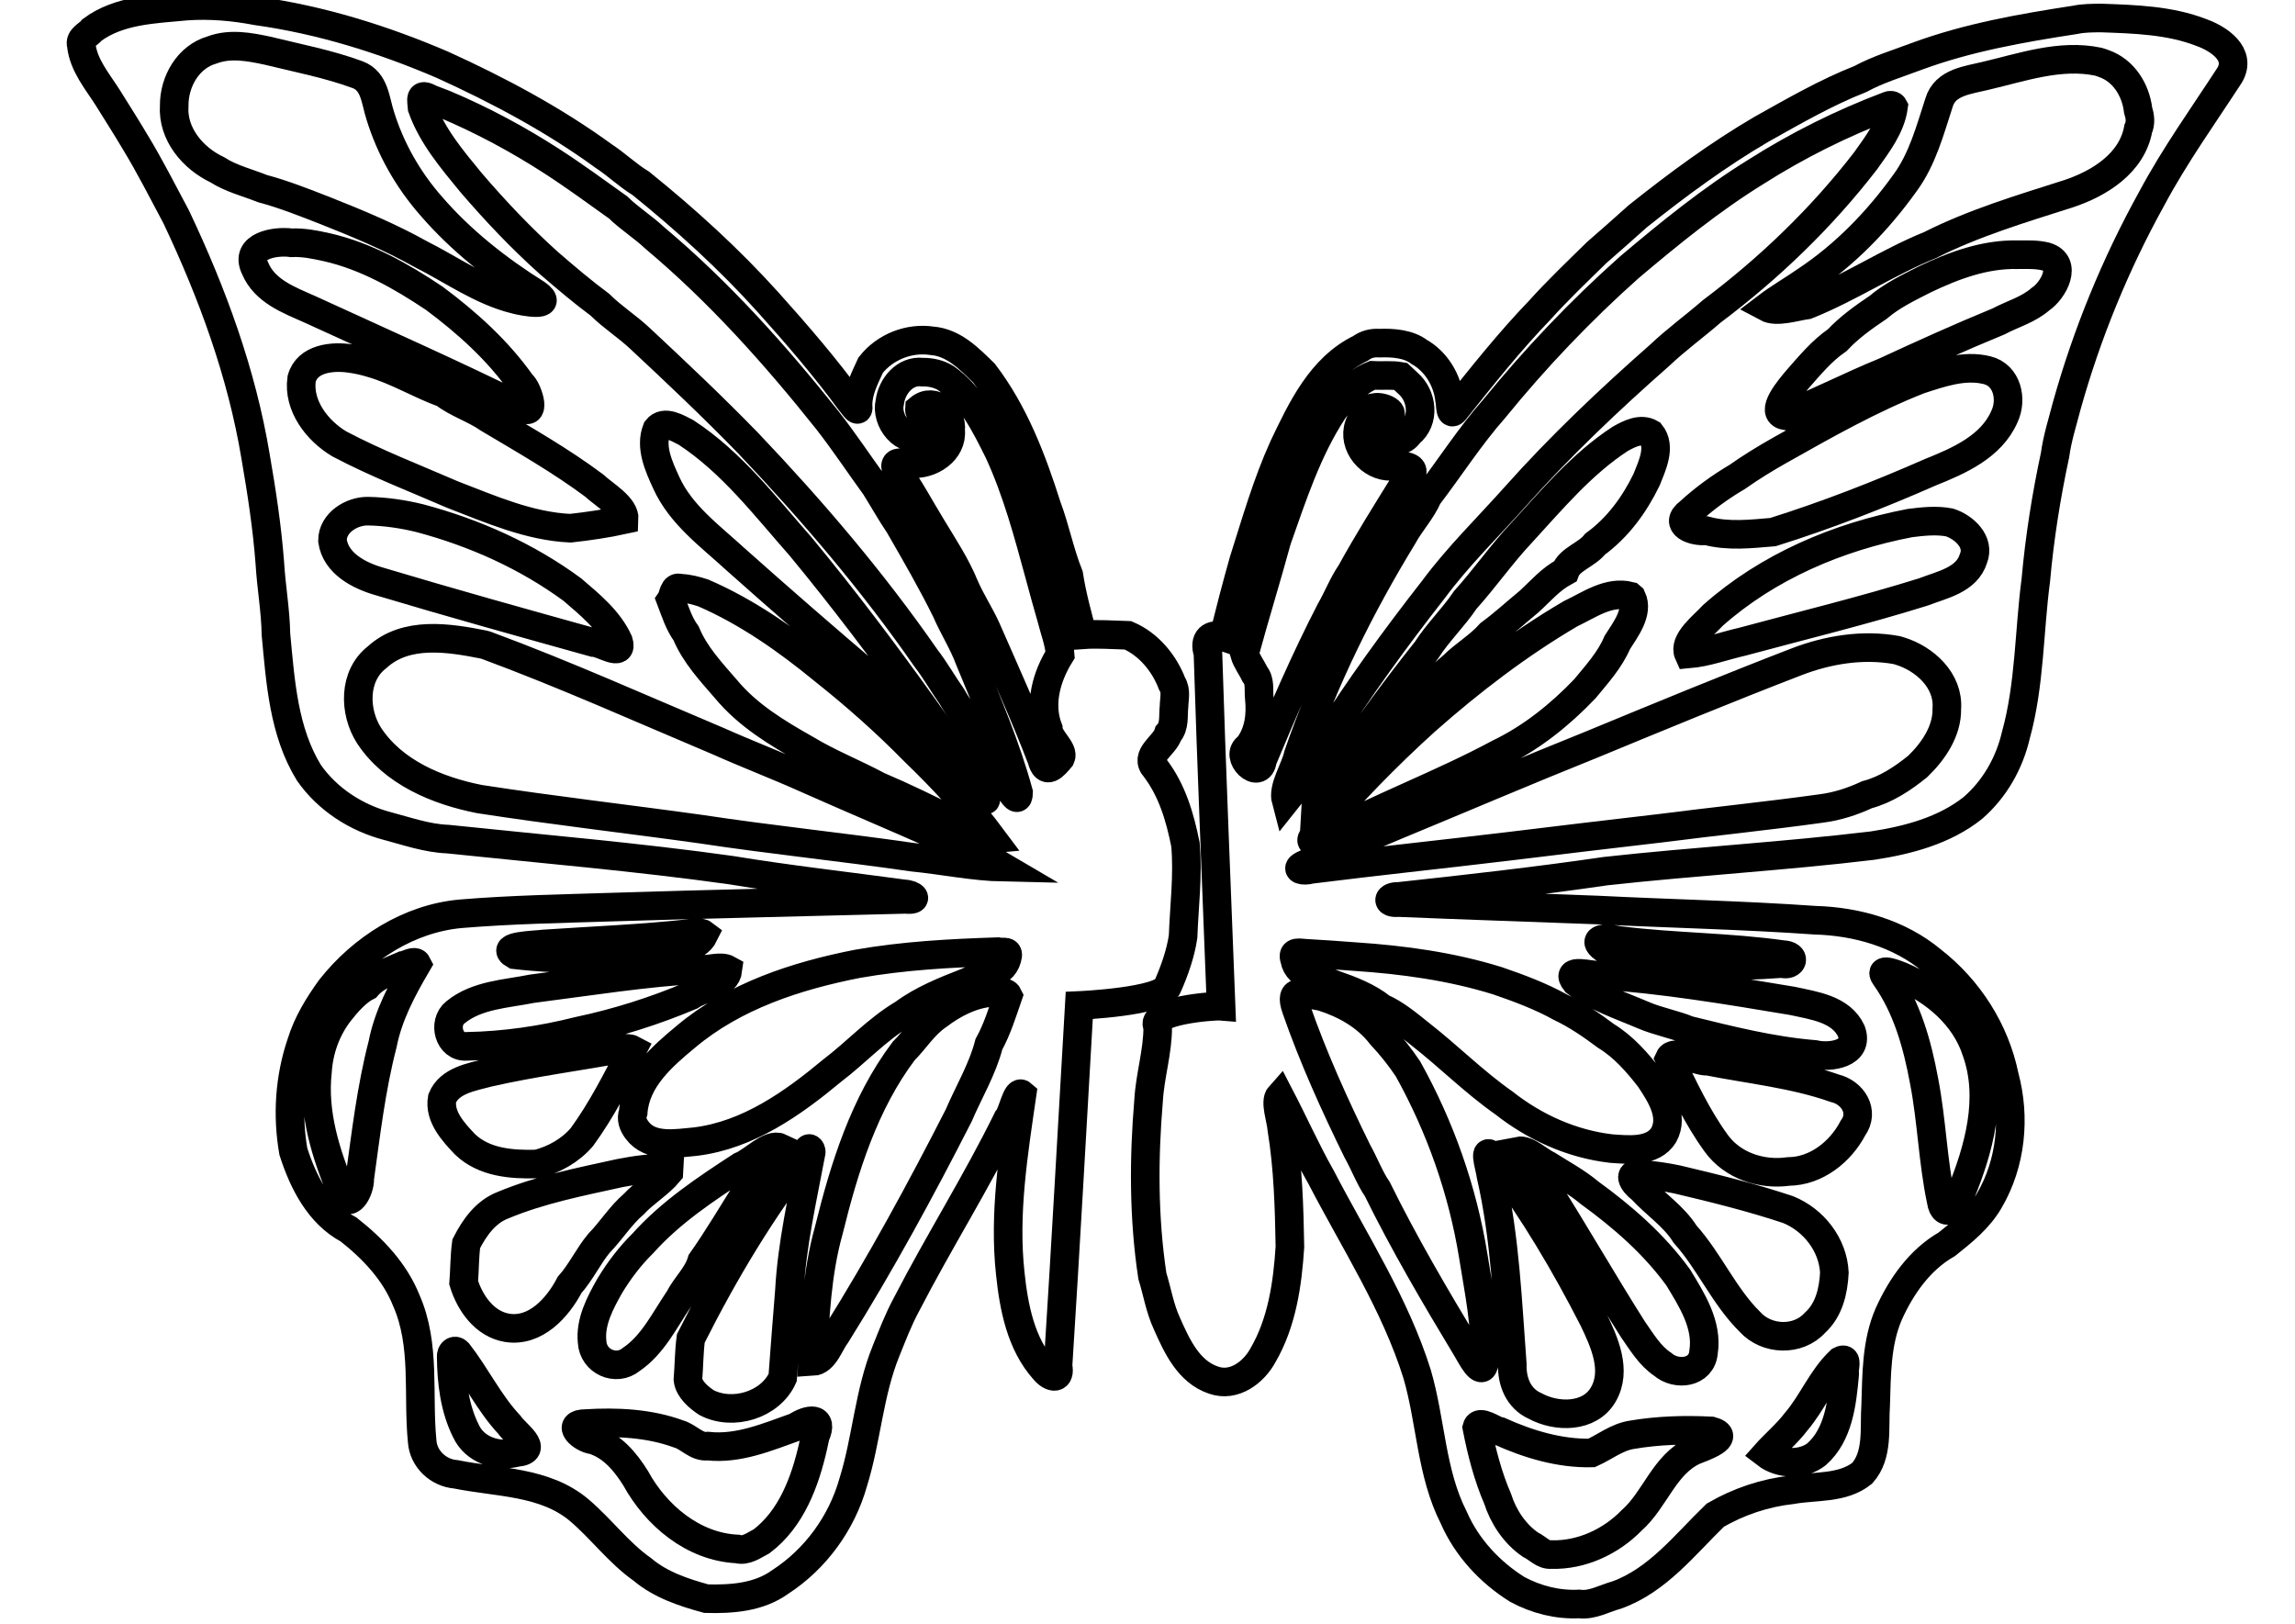 <?xml version="1.0"?>
<!-- Created with xTool Creative Space (https://www.xtool.com/pages/software) -->
<svg xmlns="http://www.w3.org/2000/svg" xmlns:xlink="http://www.w3.org/1999/xlink" xmlns:xcs="https://www.xtool.com/pages/software" version="1.1" preserveAspectRatio="xMinYMin meet" width="133.538mm" height="94.502mm" viewBox="93.913 104.673 133.538 94.502" xcs:version="2.4.27"><style>svg * { vector-effect: non-scaling-stroke; stroke-width: 1px; }</style>
<path transform="matrix(1.661,0.091,-0.091,1.661,100.77,-227.151)" stroke="#000000" fill="none" d="M13.316,199.258C12.202,199.427 10.972,199.52 10.072,200.267C9.951,200.447 9.633,200.571 9.723,200.824C9.836,201.52 10.36,202.062 10.755,202.618C11.101,203.111 11.453,203.602 11.793,204.109C12.355,204.929 12.85,205.791 13.365,206.638C14.773,209.232 15.954,211.97 16.597,214.86C16.877,216.077 17.134,217.303 17.297,218.541C17.391,219.373 17.588,220.191 17.648,221.029C17.895,222.665 18.097,224.405 19.065,225.8C19.765,226.693 20.801,227.283 21.907,227.51C22.612,227.655 23.313,227.862 24.039,227.85C27.358,228.015 30.681,228.111 33.992,228.392C36.017,228.612 38.052,228.727 40.082,228.89C40.427,228.886 40.631,229.101 40.144,229.079C36.739,229.357 33.331,229.613 29.927,229.909C28.16,230.063 26.387,230.19 24.629,230.434C22.843,230.697 21.263,231.829 20.237,233.285C19.84,233.902 19.491,234.548 19.313,235.267C18.968,236.498 18.958,237.812 19.245,239.055C19.645,240.102 20.263,241.186 21.324,241.675C22.203,242.291 23.014,243.051 23.474,244.04C24.246,245.557 24.046,247.301 24.299,248.931C24.374,249.546 24.928,250.006 25.538,250.019C27.008,250.235 28.648,250.087 29.904,251.026C30.716,251.639 31.367,252.443 32.236,252.986C32.896,253.486 33.726,253.712 34.524,253.883C35.412,253.856 36.345,253.742 37.063,253.166C38.262,252.294 39.109,250.983 39.432,249.538C39.82,248.005 39.809,246.393 40.327,244.889C40.522,244.318 40.697,243.764 40.956,243.217C41.963,240.974 43.165,238.821 44.126,236.557C44.302,236.346 44.382,235.503 44.587,235.665C44.4,237.746 44.175,239.859 44.517,241.94C44.706,243.118 45.019,244.379 45.887,245.249C46.16,245.543 46.488,245.552 46.362,245.084C46.402,240.873 46.399,236.663 46.414,232.452C46.414,232.452 49.316,232.163 49.467,231.607C49.678,231.042 49.853,230.448 49.909,229.848C49.889,228.775 49.971,227.692 49.815,226.627C49.577,225.698 49.249,224.767 48.619,224.025C48.18,223.599 48.899,223.223 49.004,222.786C49.225,222.511 49.131,222.156 49.152,221.83C49.142,221.559 49.212,221.269 49.039,221.034C48.724,220.327 48.139,219.698 47.408,219.432C46.88,219.447 46.349,219.433 45.824,219.5C45.601,218.821 45.372,218.136 45.226,217.441C44.87,216.68 44.666,215.85 44.326,215.078C43.718,213.473 43.003,211.867 41.879,210.551C41.339,210.078 40.76,209.537 39.995,209.52C39.185,209.446 38.371,209.824 37.905,210.487C37.732,210.932 37.515,211.391 37.539,211.889C37.607,212.271 37.387,211.916 37.26,211.797C36.31,210.635 35.264,209.55 34.201,208.488C32.76,207.053 31.176,205.766 29.528,204.578C29.054,204.326 28.649,203.969 28.178,203.696C26.359,202.519 24.383,201.6 22.368,200.815C20.247,200.04 18.038,199.481 15.784,199.292C14.966,199.182 14.136,199.155 13.316,199.258ZM16.228,200.658C17.299,200.86 18.39,201.005 19.432,201.326C20.046,201.52 20.098,202.201 20.297,202.709C20.72,203.855 21.391,204.895 22.244,205.767C23.364,206.929 24.698,207.863 26.106,208.642C26.784,209.079 25.638,208.937 25.361,208.875C24.149,208.646 23.093,207.957 21.975,207.471C20.88,206.934 19.722,206.524 18.572,206.14C17.831,205.897 17.085,205.645 16.323,205.486C15.794,205.306 15.213,205.201 14.708,204.914C13.836,204.558 13.072,203.754 13.083,202.764C13.029,201.92 13.474,201.022 14.306,200.737C14.914,200.47 15.594,200.559 16.228,200.658ZM22.532,202.194C23.869,202.674 25.163,203.281 26.396,203.986C27.206,204.448 27.992,204.964 28.782,205.463C29.182,205.818 29.698,206.101 30.123,206.461C32.468,208.22 34.549,210.305 36.495,212.491C37.125,213.213 37.698,213.983 38.302,214.726C38.597,215.146 38.888,215.604 39.207,216.024C39.829,216.98 40.456,217.935 41.015,218.93C41.291,219.486 41.666,220 41.916,220.577C42.631,222.068 43.365,223.561 43.888,225.132C43.913,225.709 43.43,224.758 43.288,224.605C42.941,224.147 42.672,223.629 42.285,223.202C42.061,222.751 41.654,222.355 41.376,221.909C41.043,221.488 40.749,221.024 40.392,220.61C38.392,218.041 36.141,215.677 33.774,213.446C32.485,212.256 31.146,211.124 29.801,210C29.33,209.603 28.794,209.307 28.334,208.897C27.694,208.475 27.081,208.008 26.476,207.542C25.456,206.725 24.496,205.816 23.59,204.869C22.891,204.106 22.15,203.324 21.746,202.363C21.709,202.082 21.608,201.828 22.016,202.028C22.189,202.081 22.361,202.138 22.532,202.194ZM18.694,207.412C20.069,207.647 21.344,208.281 22.532,208.986C23.725,209.776 24.856,210.688 25.747,211.815C25.95,211.939 26.342,212.917 25.844,212.666C23.326,211.588 20.763,210.618 18.215,209.613C17.469,209.329 16.602,209.066 16.223,208.29C15.783,207.512 16.882,207.275 17.437,207.323C17.859,207.279 18.278,207.344 18.694,207.412ZM40.554,210.797C41.473,211.372 42.025,212.358 42.547,213.277C43.251,214.609 43.721,216.047 44.195,217.472C44.359,217.983 44.52,218.445 44.699,218.966C44.827,219.382 45.022,219.811 45.076,220.233C44.642,221.023 44.419,221.993 44.805,222.848C44.832,223.207 45.408,223.549 45.292,223.837C45.078,224.123 44.808,224.493 44.631,223.922C43.952,222.4 43.179,220.921 42.428,219.435C42.178,218.965 41.848,218.517 41.606,218.031C41.263,217.306 40.784,216.669 40.336,216.008C39.892,215.366 39.489,214.691 38.998,214.085C38.839,213.711 39.3,213.887 39.509,213.845C40.178,213.88 40.938,213.332 40.821,212.605C40.865,212.029 40.172,211.464 39.688,211.917C39.679,212.232 40.39,212.501 39.871,212.844C39.216,213.206 38.522,212.392 38.643,211.745C38.682,211.181 39.112,210.595 39.726,210.633C40.011,210.614 40.302,210.658 40.554,210.797ZM20.499,211.382C21.384,211.59 22.19,212.032 23.059,212.291C23.504,212.607 24.156,212.773 24.655,213.083C25.948,213.761 27.262,214.414 28.479,215.223C28.844,215.53 29.598,215.893 29.594,216.357C28.984,216.526 28.352,216.654 27.726,216.758C26.284,216.77 24.905,216.248 23.551,215.81C22.195,215.308 20.813,214.861 19.498,214.256C18.7,213.838 17.974,213.003 18.056,212.053C18.217,211.319 19.097,211.193 19.724,211.252C19.986,211.272 20.245,211.319 20.499,211.382ZM31.587,213.193C33.238,214.148 34.49,215.622 35.813,216.966C37.418,218.705 38.945,220.516 40.426,222.361C41.127,223.24 41.809,224.132 42.508,225.012C42.64,225.164 42.967,225.717 42.571,225.309C41.183,224.035 39.948,222.6 38.51,221.381C36.843,220.115 35.191,218.831 33.554,217.526C32.626,216.761 31.56,216.082 30.988,214.983C30.698,214.43 30.345,213.768 30.558,213.135C30.795,212.788 31.3,213.068 31.587,213.193ZM22.457,216.697C24.389,217.099 26.262,217.817 27.917,218.9C28.556,219.392 29.244,219.885 29.627,220.619C29.84,221.19 29.035,220.684 28.752,220.706C26.22,220.148 23.686,219.591 21.166,218.983C20.453,218.822 19.598,218.445 19.443,217.648C19.403,217.023 20.059,216.567 20.635,216.549C21.245,216.528 21.859,216.583 22.457,216.697ZM32.487,218.762C34.058,219.341 35.497,220.24 36.842,221.226C38.006,222.049 39.134,222.945 40.19,223.91C41.223,224.801 42.206,225.756 43.079,226.805C42.684,226.867 42.156,226.406 41.701,226.278C40.8,225.887 39.883,225.5 38.968,225.169C38.116,224.77 37.215,224.473 36.381,224.029C35.329,223.509 34.272,222.947 33.466,222.074C32.913,221.501 32.321,220.937 31.972,220.211C31.698,219.875 31.548,219.465 31.373,219.073C31.469,218.914 31.431,218.567 31.694,218.644C31.963,218.637 32.228,218.696 32.487,218.762ZM25.018,221.009C27.816,221.873 30.551,222.928 33.307,223.915C34.346,224.312 35.411,224.653 36.452,225.053C38.041,225.658 39.643,226.231 41.232,226.836C42.019,227.072 42.788,227.393 43.517,227.77C42.45,227.806 41.384,227.64 40.318,227.594C37.838,227.372 35.35,227.257 32.872,227.019C30.272,226.8 27.667,226.648 25.07,226.391C23.587,226.181 22.015,225.631 21.092,224.382C20.516,223.581 20.423,222.323 21.226,221.632C22.184,220.654 23.685,220.812 24.922,220.987C24.922,220.987 25.018,221.009 25.018,221.009ZM33.178,230.688C32.939,231.258 32.119,231.299 31.578,231.453C29.94,231.751 28.261,231.861 26.598,231.762C25.996,231.468 27.353,231.381 27.61,231.326C29.311,231.117 31.019,230.958 32.711,230.676C32.859,230.675 33.048,230.597 33.178,230.688ZM43.8,230.962C43.671,231.57 42.892,231.594 42.43,231.859C41.682,232.2 40.924,232.549 40.288,233.077C39.399,233.67 38.715,234.517 37.903,235.206C36.585,236.429 35.095,237.613 33.277,237.94C32.603,238.039 31.719,238.258 31.213,237.657C31.058,237.474 30.966,237.271 31.04,237.032C31.064,235.883 31.944,235.028 32.731,234.3C34.344,232.783 36.469,231.96 38.584,231.423C40.185,231.049 41.826,230.871 43.461,230.729C43.685,230.764 43.887,230.624 43.8,230.962ZM34.08,231.87C34.046,232.428 33.24,232.539 32.83,232.853C31.594,233.456 30.303,233.945 28.974,234.302C27.716,234.694 26.41,234.956 25.096,235.052C24.475,235.135 24.205,234.268 24.637,233.888C25.353,233.233 26.371,233.147 27.272,232.914C29.228,232.555 31.174,232.129 33.153,231.911C33.447,231.915 33.824,231.744 34.08,231.87ZM43.913,232.245C43.745,232.83 43.598,233.43 43.333,233.981C43.155,234.868 42.722,235.68 42.414,236.526C41.23,239.199 39.973,241.842 38.562,244.404C38.337,244.731 38.196,245.357 37.78,245.401C37.784,243.858 37.759,242.303 38.097,240.787C38.518,238.559 39.091,236.288 40.368,234.381C40.746,233.963 41.016,233.437 41.495,233.072C42.014,232.63 42.646,232.257 43.33,232.165C43.501,232.187 43.816,232.065 43.913,232.245ZM23.206,232.269C22.738,233.178 22.299,234.117 22.157,235.14C21.842,236.701 21.747,238.291 21.615,239.874C21.656,240.276 21.286,241.062 21.004,240.365C20.383,239.077 19.853,237.676 19.935,236.221C19.939,235.47 20.164,234.711 20.595,234.095C20.805,233.791 21.148,233.345 21.505,233.143C21.803,232.757 22.299,232.562 22.728,232.345C22.85,232.326 23.123,232.123 23.206,232.269ZM30.893,234.848C30.414,235.923 29.936,237.01 29.296,237.999C28.92,238.492 28.361,238.847 27.777,239.027C26.899,239.099 25.928,239.082 25.224,238.475C24.795,238.069 24.262,237.556 24.341,236.916C24.563,236.277 25.322,236.118 25.897,235.93C27.438,235.486 29.022,235.197 30.576,234.819C30.681,234.821 30.795,234.802 30.893,234.848ZM36.238,237.99C35.94,238.506 35.495,238.937 35.207,239.468C34.715,240.351 34.25,241.253 33.715,242.109C33.591,242.621 33.212,242.98 32.998,243.463C32.535,244.228 32.177,245.114 31.447,245.67C30.939,246.138 30.113,245.815 30.043,245.13C29.932,244.438 30.25,243.754 30.55,243.148C30.844,242.593 31.198,242.068 31.631,241.591C32.544,240.452 33.731,239.569 34.902,238.712C35.298,238.534 35.868,237.839 36.238,237.99ZM37.329,238.123C37.118,239.732 36.837,241.339 36.837,242.969C36.807,243.986 36.791,245.003 36.768,246.02C36.387,247.001 35.095,247.462 34.155,247.035C33.872,246.869 33.522,246.604 33.463,246.271C33.475,245.79 33.448,245.3 33.484,244.824C34.514,242.463 35.714,240.169 37.193,238.056C37.245,237.848 37.365,238.046 37.329,238.123ZM32.4,239.065C32.092,239.483 31.582,239.823 31.231,240.247C30.789,240.671 30.502,241.21 30.099,241.671C29.742,242.152 29.522,242.719 29.148,243.189C28.775,244.007 28.049,244.909 27.049,244.805C26.256,244.719 25.703,244.013 25.445,243.314C25.455,242.859 25.425,242.395 25.46,241.947C25.717,241.369 26.07,240.799 26.671,240.529C27.945,239.913 29.329,239.564 30.687,239.186C31.248,239.045 31.82,238.928 32.4,238.928C32.4,238.928 32.4,239.065 32.4,239.065ZM25.383,245.764C26.06,246.542 26.564,247.47 27.312,248.185C27.526,248.48 28.444,249.017 27.621,249.141C26.954,249.348 26.149,249.132 25.808,248.488C25.366,247.713 25.207,246.803 25.151,245.923C25.129,245.778 25.251,245.636 25.383,245.764ZM37.961,248.358C37.75,249.604 37.343,250.927 36.348,251.771C36.093,251.919 35.826,252.159 35.51,252.088C33.969,252.101 32.607,251.074 31.822,249.807C31.433,249.255 30.944,248.727 30.263,248.557C29.882,248.539 29.249,248.042 29.981,247.998C31.064,247.872 32.195,247.862 33.246,248.185C33.609,248.267 33.893,248.623 34.285,248.552C35.363,248.611 36.357,248.116 37.326,247.711C37.74,247.403 38.294,247.282 38.02,247.993C38.002,248.115 37.982,248.237 37.961,248.358Z" fill-rule="nonzero"></path><path transform="matrix(1.662,-0.069,0.069,1.662,47.051,-222.23)" stroke="#000000" fill="none" d="M92.495,201.227C90.61,201.437 88.718,201.688 86.906,202.273C86.234,202.496 85.537,202.671 84.9,202.984C83.691,203.402 82.53,204.01 81.381,204.591C79.818,205.419 78.349,206.413 76.921,207.457C76.427,207.862 75.93,208.272 75.432,208.667C74.728,209.303 74.011,209.931 73.346,210.61C72.26,211.648 71.278,212.784 70.294,213.917C70.048,214.252 70.116,213.781 70.078,213.6C70.036,212.918 69.666,212.239 69.085,211.881C68.723,211.58 68.179,211.519 67.704,211.516C67.463,211.49 67.239,211.535 67.037,211.673C65.631,212.283 64.891,213.713 64.209,215C63.572,216.262 63.127,217.61 62.644,218.936C62.359,219.804 62.093,220.679 61.835,221.556C61.399,221.386 61.126,221.613 61.265,222.099C61.222,226.219 61.227,230.34 61.213,234.461C60.933,234.426 58.671,234.514 58.968,235.084C58.938,235.945 58.626,236.786 58.542,237.648C58.285,239.681 58.197,241.747 58.419,243.787C58.567,244.347 58.633,244.927 58.857,245.468C59.17,246.262 59.543,247.187 60.404,247.516C61.106,247.798 61.816,247.31 62.169,246.72C62.882,245.605 63.132,244.264 63.269,242.968C63.302,241.592 63.321,240.206 63.156,238.838C63.143,238.497 62.943,237.87 63.13,237.678C63.582,238.643 63.976,239.639 64.464,240.59C65.543,242.898 66.864,245.12 67.529,247.598C67.946,249.274 67.871,251.073 68.602,252.669C69.014,253.732 69.784,254.632 70.718,255.272C71.369,255.656 72.103,255.877 72.86,255.87C73.319,255.95 73.747,255.71 74.184,255.612C75.642,255.156 76.644,253.943 77.747,252.964C78.589,252.522 79.512,252.254 80.462,252.189C81.287,252.076 82.234,252.234 82.943,251.711C83.541,251.09 83.421,250.142 83.511,249.352C83.59,248.281 83.623,247.169 84.101,246.184C84.577,245.232 85.271,244.328 86.23,243.833C86.805,243.413 87.391,242.983 87.779,242.368C88.596,241.097 88.819,239.507 88.489,238.043C88.229,236.431 87.365,234.947 86.12,233.895C85.019,232.9 83.554,232.418 82.092,232.316C79.573,232.033 77.042,231.877 74.518,231.645C72.197,231.459 69.875,231.289 67.555,231.095C67.12,231.119 67.188,230.849 67.572,230.881C70,230.72 72.429,230.548 74.849,230.297C77.97,230.083 81.1,230.037 84.218,229.792C85.46,229.655 86.75,229.371 87.773,228.623C88.565,227.993 89.117,227.107 89.385,226.135C89.946,224.391 89.992,222.541 90.306,220.747C90.498,219.284 90.79,217.832 91.159,216.405C91.263,215.82 91.469,215.265 91.642,214.695C92.45,212.21 93.548,209.82 94.907,207.588C95.773,206.117 96.828,204.769 97.814,203.382C98.274,202.664 97.478,202.095 96.892,201.856C95.796,201.375 94.576,201.291 93.397,201.2C93.097,201.191 92.793,201.177 92.495,201.227ZM93.437,202.799C94.117,203.07 94.505,203.764 94.562,204.47C94.621,204.695 94.645,204.917 94.538,205.133C94.267,206.327 93.092,206.988 91.997,207.298C90.342,207.752 88.666,208.176 87.098,208.887C85.595,209.426 84.216,210.271 82.71,210.802C82.265,210.846 81.633,211.033 81.285,210.826C81.742,210.506 82.235,210.255 82.703,209.955C84.102,209.109 85.305,207.965 86.309,206.681C86.957,205.872 87.262,204.868 87.619,203.913C87.861,203.216 88.665,203.178 89.276,203.055C90.57,202.808 91.919,202.391 93.234,202.722C93.303,202.744 93.371,202.769 93.437,202.799ZM86.02,204.001C85.893,204.705 85.397,205.291 84.968,205.846C83.349,207.776 81.445,209.46 79.372,210.887C78.749,211.384 78.084,211.825 77.482,212.35C75.659,213.825 73.888,215.368 72.254,217.053C71.245,218.096 70.155,219.07 69.242,220.2C67.838,221.851 66.484,223.554 65.252,225.34C64.752,226.009 64.33,226.74 63.779,227.368C63.674,226.901 64.134,226.299 64.27,225.794C65.301,223.16 66.669,220.667 68.241,218.318C68.526,217.84 68.944,217.438 69.182,216.941C70.004,215.954 70.741,214.895 71.634,213.966C73.144,212.261 74.789,210.671 76.552,209.229C78.013,208.095 79.504,206.98 81.119,206.074C82.613,205.209 84.2,204.501 85.838,203.958C85.896,203.928 85.99,203.938 86.02,204.001ZM91.126,209.457C91.898,209.724 91.345,210.649 90.879,210.935C90.429,211.296 89.875,211.416 89.375,211.657C88.009,212.152 86.66,212.698 85.318,213.252C84.125,213.68 82.973,214.217 81.781,214.641C81.214,214.513 82.003,213.677 82.247,213.409C82.704,212.932 83.153,212.426 83.713,212.077C84.15,211.647 84.668,211.31 85.192,210.988C85.685,210.6 86.286,210.342 86.859,210.08C87.893,209.638 88.994,209.279 90.133,209.352C90.464,209.365 90.805,209.362 91.126,209.457ZM68.643,212.956C69.135,213.413 69.203,214.292 68.622,214.713C68.172,215.344 67.094,214.542 67.895,214.117C68.235,213.945 67.631,213.686 67.414,213.769C67.123,213.746 66.977,214.133 66.876,214.355C66.601,215.051 67.221,215.834 67.942,215.839C68.412,215.788 69.021,215.901 68.425,216.381C67.727,217.411 67.019,218.437 66.375,219.501C66.088,219.879 65.876,220.371 65.609,220.79C64.66,222.455 63.825,224.181 63.016,225.918C62.895,226.657 62.006,225.738 62.536,225.428C62.936,224.955 63.033,224.334 62.994,223.735C62.978,223.453 63.059,223.148 62.873,222.905C62.772,222.662 62.6,222.425 62.542,222.179C62.958,220.862 63.424,219.559 63.841,218.246C64.451,216.722 65.031,215.155 65.993,213.812C66.377,213.336 66.826,212.836 67.414,212.633C67.739,212.666 68.092,212.637 68.399,212.707C68.399,212.707 68.643,212.956 68.643,212.956ZM88.902,213.343C89.608,213.544 89.752,214.404 89.447,214.987C88.945,216.022 87.794,216.468 86.775,216.828C84.947,217.543 83.083,218.181 81.188,218.691C80.41,218.724 79.619,218.784 78.862,218.547C78.424,218.584 77.689,218.286 78.304,217.866C78.833,217.42 79.412,217.036 80.021,216.71C80.513,216.393 81.03,216.105 81.559,215.835C83.178,215.009 84.806,214.174 86.527,213.58C87.285,213.368 88.12,213.112 88.902,213.343ZM77.061,215.072C77.411,215.547 77.06,216.2 76.847,216.677C76.388,217.531 75.769,218.31 74.957,218.851C74.644,219.218 74.042,219.339 73.868,219.762C73.325,220.03 73.032,220.372 72.567,220.763C72.094,221.121 71.643,221.504 71.152,221.834C70.748,222.254 70.228,222.52 69.798,222.913C67.987,224.302 66.493,226.047 64.805,227.574C64.844,227.139 65.49,226.674 65.747,226.223C66.771,224.897 67.808,223.582 68.907,222.316C69.333,221.707 69.897,221.215 70.336,220.616C71.048,219.888 71.663,219.074 72.392,218.361C73.515,217.237 74.603,216.034 75.98,215.214C76.299,215.052 76.72,214.85 77.061,215.072ZM87.369,218.609C87.871,218.792 88.418,219.332 88.156,219.907C87.891,220.651 87.017,220.775 86.363,221C84.245,221.567 82.092,221.995 79.954,222.478C79.324,222.593 78.704,222.801 78.063,222.829C77.877,222.373 78.633,221.854 78.97,221.514C80.966,219.887 83.46,218.95 85.989,218.574C86.447,218.536 86.918,218.504 87.369,218.609ZM76.159,220.773C76.386,221.307 75.88,221.897 75.587,222.324C75.305,222.921 74.822,223.409 74.383,223.898C73.476,224.77 72.451,225.527 71.291,226.027C69.226,227.029 67.033,227.733 64.968,228.737C64.685,228.947 64.45,228.859 64.772,228.571C66.019,227.226 67.356,225.961 68.766,224.788C70.399,223.461 72.133,222.242 73.993,221.252C74.652,220.974 75.361,220.496 76.101,220.719C76.101,220.719 76.159,220.773 76.159,220.773ZM85.442,223.029C86.306,223.331 87.122,224.133 87.008,225.114C86.992,225.899 86.473,226.588 85.909,227.09C85.363,227.496 84.764,227.857 84.096,228.005C83.591,228.215 83.034,228.375 82.469,228.421C80.602,228.602 78.729,228.713 76.861,228.875C75.035,229.011 73.21,229.151 71.386,229.298C69.106,229.475 66.824,229.619 64.545,229.81C64.301,229.876 63.914,229.788 64.348,229.619C65.41,229.184 66.502,228.816 67.575,228.405C69.902,227.554 72.218,226.675 74.553,225.849C76.968,224.967 79.382,224.085 81.817,223.261C82.939,222.88 84.169,222.732 85.334,222.993C85.334,222.993 85.442,223.029 85.442,223.029ZM75.239,232.742C77.123,233.058 79.041,233.126 80.919,233.472C81.401,233.508 81.256,233.904 80.878,233.783C79.005,233.842 77.105,233.76 75.286,233.278C75.017,233.263 74.067,232.704 74.736,232.652C74.906,232.668 75.073,232.706 75.239,232.742ZM65.975,232.922C67.646,233.103 69.316,233.404 70.902,233.969C71.647,234.259 72.387,234.57 73.071,234.987C73.623,235.277 74.126,235.655 74.625,236.06C75.217,236.456 75.682,237.033 76.092,237.613C76.443,238.191 76.896,238.949 76.493,239.609C76.087,240.199 75.249,240.07 74.636,240.001C73.271,239.785 71.999,239.146 70.955,238.249C69.952,237.484 69.1,236.548 68.14,235.732C67.729,235.373 67.291,234.974 66.828,234.751C66.369,234.345 65.761,234.085 65.183,233.858C64.717,233.619 63.929,233.559 63.851,232.933C63.752,232.609 64.051,232.72 64.26,232.734C64.833,232.788 65.404,232.856 65.975,232.922ZM74.438,233.914C76.713,234.161 78.955,234.635 81.192,235.104C81.926,235.298 82.878,235.456 83.203,236.245C83.457,237.047 82.434,237.157 81.888,237.006C80.399,236.823 78.956,236.395 77.521,235.978C77.029,235.751 76.467,235.628 75.965,235.389C75.173,235.01 74.323,234.697 73.641,234.131C73.231,233.581 74.241,233.955 74.438,233.914ZM64.742,234.27C65.526,234.55 66.27,235.004 66.757,235.694C67.098,236.091 67.389,236.489 67.655,236.924C68.697,238.995 69.386,241.24 69.662,243.543C69.804,244.778 70.025,246.03 69.901,247.275C69.8,247.876 69.416,246.988 69.302,246.79C68.276,244.918 67.269,243.03 66.406,241.077C66.159,240.687 65.99,240.166 65.762,239.719C65.035,238.068 64.357,236.389 63.835,234.664C63.587,233.868 64.113,234.139 64.742,234.27ZM85.026,234.398C86.165,234.937 87.191,235.871 87.54,237.115C88.068,238.791 87.486,240.563 86.786,242.095C86.722,242.512 86.169,242.996 86.097,242.312C85.861,240.916 85.886,239.489 85.673,238.088C85.489,236.8 85.186,235.496 84.467,234.391C84.216,234.016 84.947,234.365 85.026,234.398ZM78.139,237.086C79.611,237.441 81.13,237.655 82.542,238.218C83.162,238.394 83.56,239.075 83.12,239.634C82.647,240.451 81.776,241.089 80.802,241.059C79.857,241.152 78.856,240.779 78.32,239.971C77.691,239.027 77.251,237.97 76.803,236.932C76.973,236.591 77.831,237.117 78.139,237.086ZM72.405,240.491C72.887,240.825 73.389,241.121 73.822,241.517C74.945,242.405 75.999,243.404 76.794,244.601C77.237,245.402 77.763,246.303 77.572,247.252C77.478,247.985 76.586,248.049 76.127,247.616C75.686,247.292 75.433,246.811 75.137,246.35C74.177,244.689 73.295,242.983 72.336,241.322C72.04,240.85 71.682,240.422 71.389,239.949C71.702,239.899 72.106,240.335 72.405,240.491ZM70.65,240.323C71.854,242.096 72.874,243.991 73.769,245.939C74.117,246.744 74.532,247.763 74.007,248.585C73.495,249.391 72.338,249.326 71.604,248.885C71.038,248.604 70.828,248.003 70.871,247.402C70.796,245.191 70.805,242.966 70.4,240.782C70.371,240.432 70.08,239.502 70.65,240.323ZM76.905,241.177C78.193,241.538 79.481,241.914 80.73,242.389C81.611,242.787 82.254,243.683 82.26,244.661C82.2,245.297 82.021,245.959 81.51,246.384C80.892,247.015 79.795,246.928 79.24,246.262C78.364,245.322 77.909,244.082 77.095,243.096C76.738,242.465 76.109,242.018 75.641,241.463C75.341,241.225 75.126,240.81 75.7,240.957C76.107,240.996 76.509,241.078 76.905,241.177ZM82.469,248.252C82.34,249.219 82.176,250.328 81.375,250.982C80.865,251.349 80.08,251.291 79.607,250.894C79.883,250.607 80.398,250.194 80.703,249.819C81.305,249.174 81.666,248.327 82.339,247.746C82.643,247.604 82.443,248.041 82.473,248.199Q82.473,248.199 82.471,248.233Q82.469,248.252 82.469,248.252ZM70.343,249.726C71.331,250.218 72.399,250.589 73.512,250.611C73.979,250.424 74.417,250.095 74.939,250.035C75.862,249.916 76.804,249.928 77.729,250.014C78.475,250.252 77.407,250.571 77.1,250.679C76.031,251.12 75.671,252.331 74.815,253.026C74.057,253.741 73.007,254.178 71.957,254.103C71.677,254.12 71.479,253.848 71.244,253.728C70.706,253.326 70.337,252.71 70.163,252.077C69.854,251.272 69.67,250.41 69.539,249.553C69.631,249.248 70.165,249.707 70.343,249.726Z" fill-rule="nonzero"></path></svg>
